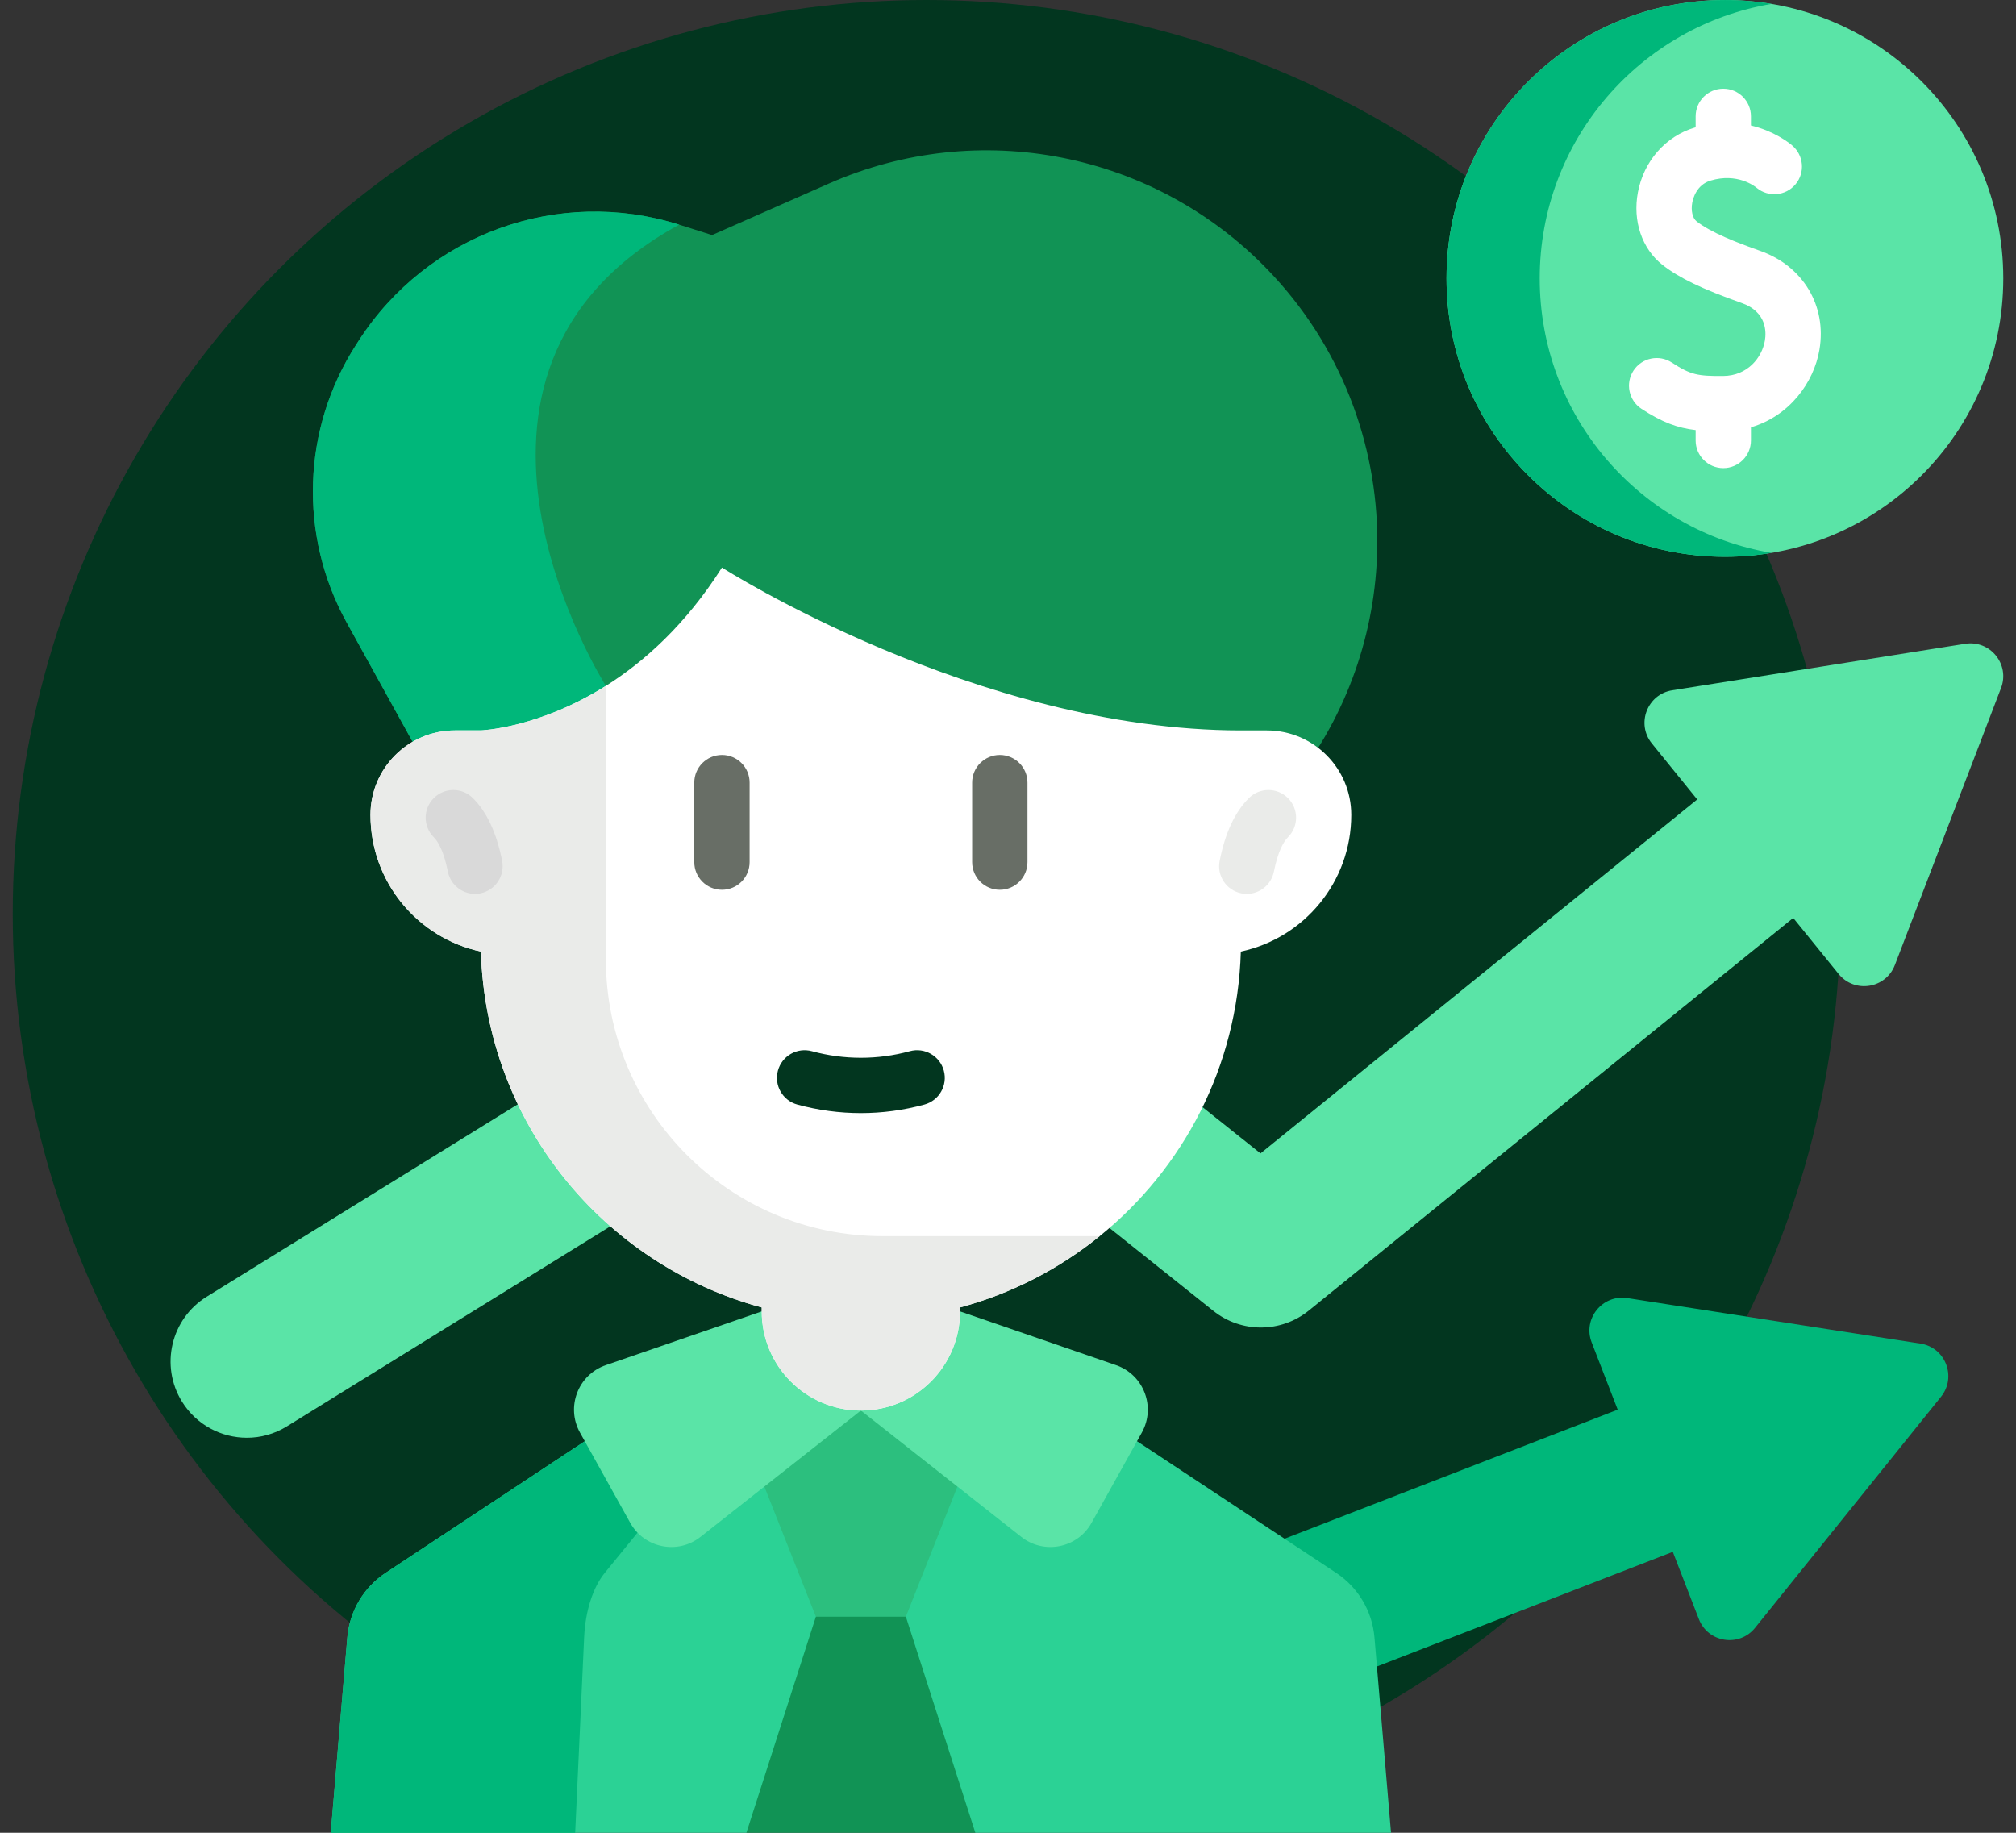 <svg xmlns="http://www.w3.org/2000/svg" width="88" height="80" viewBox="0 0 88 80" fill="none"><rect x="0" y="0" width="88" height="80" fill="#333333" stroke="none"/><circle cx="40.445" cy="39.889" r="39.889" fill="#02361F"></circle><path d="M85.782 28.101L72.995 30.131C71.903 30.304 71.409 31.594 72.105 32.452L74.085 34.896L55.022 50.345L41.183 39.304C40.084 38.426 38.553 38.335 37.357 39.075L9.023 56.599C7.46 57.565 6.976 59.617 7.943 61.18C8.573 62.198 9.661 62.758 10.777 62.758C11.374 62.758 11.979 62.597 12.524 62.26L38.864 45.969L52.963 57.218C54.184 58.193 55.92 58.186 57.134 57.202L78.276 40.068L80.258 42.513C80.954 43.371 82.318 43.155 82.713 42.123L87.347 30.033C87.743 29.001 86.874 27.928 85.782 28.101Z" fill="#5AE4A7"></path><path d="M54.427 74.941L73.019 67.738L74.156 70.672C74.555 71.703 75.92 71.915 76.612 71.053L84.729 60.965C85.421 60.104 84.922 58.816 83.831 58.647L71.036 56.66C69.944 56.491 69.078 57.567 69.478 58.597L70.614 61.531L51.93 68.77L54.427 74.941Z" fill="#00B77A"></path><path d="M60.121 23.624C60.121 27.228 58.984 30.845 56.674 33.901L55.297 35.725H19.86L15.134 27.174C13.029 23.368 13.185 18.712 15.54 15.054L15.654 14.877C18.661 10.206 24.386 8.142 29.647 9.806C30.516 10.082 31.082 10.26 31.082 10.26L36.18 8.013C42.725 5.125 50.376 6.63 55.342 11.778C58.509 15.062 60.121 19.334 60.121 23.624Z" fill="#119355"></path><path d="M26.447 29.938L28.316 33.516L26.564 35.725H19.86L15.134 27.174C13.029 23.367 13.185 18.712 15.54 15.054L15.654 14.877C18.661 10.205 24.386 8.142 29.647 9.806C17.758 16.287 26.447 29.938 26.447 29.938Z" fill="#00B77A"></path><path d="M49.631 62.909L58.324 68.655C59.283 69.289 59.9 70.327 59.997 71.473L60.72 80H42.575L37.726 76.954L32.581 80H14.438L15.161 71.473C15.258 70.327 15.874 69.289 16.834 68.655L25.527 62.909H49.631Z" fill="#2BD295"></path><path d="M31.083 62.908L26.399 68.655C25.882 69.289 25.549 70.327 25.498 71.473L25.107 80H14.438L15.162 71.473C15.259 70.327 15.875 69.289 16.835 68.655L25.529 62.908H31.083Z" fill="#00B77A"></path><path d="M32.581 62.909L35.614 70.568L37.826 71.871L39.542 70.568L42.575 62.909L38.435 57.241H36.799L32.581 62.909Z" fill="#2CBF7E"></path><path d="M37.579 61.569L30.577 67.085C29.584 67.868 28.125 67.576 27.51 66.471L25.316 62.531C24.694 61.413 25.233 60.005 26.442 59.588L33.251 57.241L37.579 61.569Z" fill="#5AE4A7"></path><path d="M37.579 61.569L44.581 67.085C45.574 67.868 47.033 67.576 47.648 66.471L49.842 62.531C50.464 61.413 49.925 60.005 48.716 59.588L41.907 57.241L37.579 61.569Z" fill="#5AE4A7"></path><path d="M32.581 80L35.614 70.568H39.542L42.575 80H32.581Z" fill="#119355"></path><path d="M58.984 35.57C58.984 38.502 56.919 40.947 54.163 41.536C54.019 46.553 51.646 51.012 48 53.958C46.233 55.387 44.164 56.461 41.906 57.069V57.241C41.906 58.437 41.421 59.519 40.639 60.301C39.857 61.085 38.775 61.57 37.579 61.57C35.187 61.57 33.251 59.632 33.251 57.241V57.069C26.335 55.205 21.209 48.987 20.993 41.536C18.237 40.947 16.172 38.502 16.172 35.57C16.172 33.534 17.824 31.883 19.86 31.883H20.985C20.985 31.883 23.493 31.799 26.447 29.938C28.116 28.887 29.93 27.268 31.514 24.774C31.514 24.774 42.628 31.883 54.171 31.883H55.296C57.334 31.883 58.984 33.534 58.984 35.57Z" fill="white"></path><path d="M48 53.957C46.233 55.387 44.164 56.46 41.906 57.069V57.241C41.906 58.437 41.421 59.519 40.639 60.301C39.857 61.085 38.775 61.569 37.579 61.569C35.187 61.569 33.251 59.632 33.251 57.241V57.069C26.335 55.205 21.209 48.987 20.993 41.536C18.237 40.947 16.172 38.502 16.172 35.57C16.172 33.534 17.824 31.883 19.86 31.883H20.985C20.985 31.883 23.493 31.799 26.447 29.938V41.872C26.447 48.546 31.857 53.957 38.53 53.957H48Z" fill="#EAEBE9"></path><path d="M31.514 38.839C30.847 38.839 30.306 38.299 30.306 37.632V34.161C30.306 33.494 30.847 32.954 31.514 32.954C32.181 32.954 32.721 33.494 32.721 34.161V37.632C32.721 38.299 32.181 38.839 31.514 38.839Z" fill="#686E66"></path><path d="M43.643 38.839C42.976 38.839 42.435 38.299 42.435 37.632V34.161C42.435 33.494 42.976 32.954 43.643 32.954C44.309 32.954 44.85 33.494 44.85 34.161V37.632C44.85 38.299 44.309 38.839 43.643 38.839Z" fill="#686E66"></path><path d="M37.578 48.586C36.645 48.586 35.712 48.461 34.804 48.213C34.161 48.037 33.782 47.373 33.958 46.73C34.134 46.087 34.798 45.708 35.441 45.884C36.84 46.267 38.318 46.267 39.715 45.884C40.358 45.708 41.022 46.087 41.198 46.73C41.374 47.373 40.995 48.037 40.352 48.213C39.445 48.461 38.511 48.586 37.578 48.586Z" fill="#02361F"></path><path d="M54.424 39.018C54.346 39.018 54.266 39.01 54.186 38.994C53.532 38.864 53.108 38.228 53.239 37.574C53.484 36.346 53.901 35.451 54.514 34.838C54.986 34.366 55.75 34.366 56.222 34.838C56.693 35.309 56.693 36.074 56.221 36.545C56.042 36.725 55.789 37.131 55.606 38.047C55.492 38.62 54.988 39.018 54.424 39.018Z" fill="#EAEBE9"></path><path d="M20.732 39.017C20.169 39.017 19.664 38.62 19.55 38.046C19.367 37.131 19.115 36.725 18.935 36.545C18.463 36.074 18.463 35.309 18.935 34.838C19.406 34.366 20.17 34.366 20.642 34.837C21.255 35.451 21.672 36.346 21.918 37.574C22.048 38.227 21.624 38.863 20.97 38.994C20.89 39.01 20.811 39.017 20.732 39.017Z" fill="#D9D9D9"></path><path d="M75.293 24.303C82.004 24.303 87.445 18.863 87.445 12.152C87.445 5.441 82.004 0 75.293 0C68.582 0 63.142 5.441 63.142 12.152C63.142 18.863 68.582 24.303 75.293 24.303Z" fill="#5AE4A7"></path><path d="M77.328 24.133C76.668 24.245 75.989 24.303 75.295 24.303C68.583 24.303 63.142 18.863 63.142 12.152C63.142 5.441 68.582 0.001 75.295 0.001C75.989 0.001 76.668 0.059 77.328 0.171C71.585 1.137 67.21 6.134 67.21 12.152C67.21 18.171 71.585 23.167 77.328 24.133Z" fill="#00B77A"></path><path d="M76.834 10.95C75.814 10.589 74.686 10.154 74.058 9.662C73.879 9.521 73.803 9.19 73.869 8.839C73.903 8.661 74.059 8.065 74.664 7.883C75.832 7.531 76.595 8.128 76.678 8.198C77.19 8.624 77.951 8.555 78.378 8.042C78.805 7.53 78.735 6.769 78.222 6.342C78.044 6.193 77.404 5.707 76.43 5.478V5.078C76.43 4.411 75.89 3.871 75.223 3.871C74.556 3.871 74.016 4.411 74.016 5.078V5.558C74 5.562 73.984 5.566 73.968 5.571C72.699 5.953 71.752 7.034 71.496 8.392C71.26 9.643 71.671 10.858 72.568 11.562C73.295 12.132 74.298 12.615 76.029 13.227C77.124 13.614 77.101 14.498 77.04 14.86C76.915 15.602 76.291 16.404 75.216 16.411C74.12 16.418 73.807 16.369 72.976 15.825C72.418 15.46 71.669 15.617 71.305 16.174C70.939 16.732 71.096 17.481 71.654 17.846C72.551 18.432 73.218 18.679 74.016 18.773V19.226C74.016 19.892 74.556 20.433 75.223 20.433C75.89 20.433 76.43 19.892 76.43 19.226V18.652C78.106 18.161 79.179 16.701 79.421 15.26C79.744 13.343 78.704 11.611 76.834 10.95Z" fill="white"></path></svg>